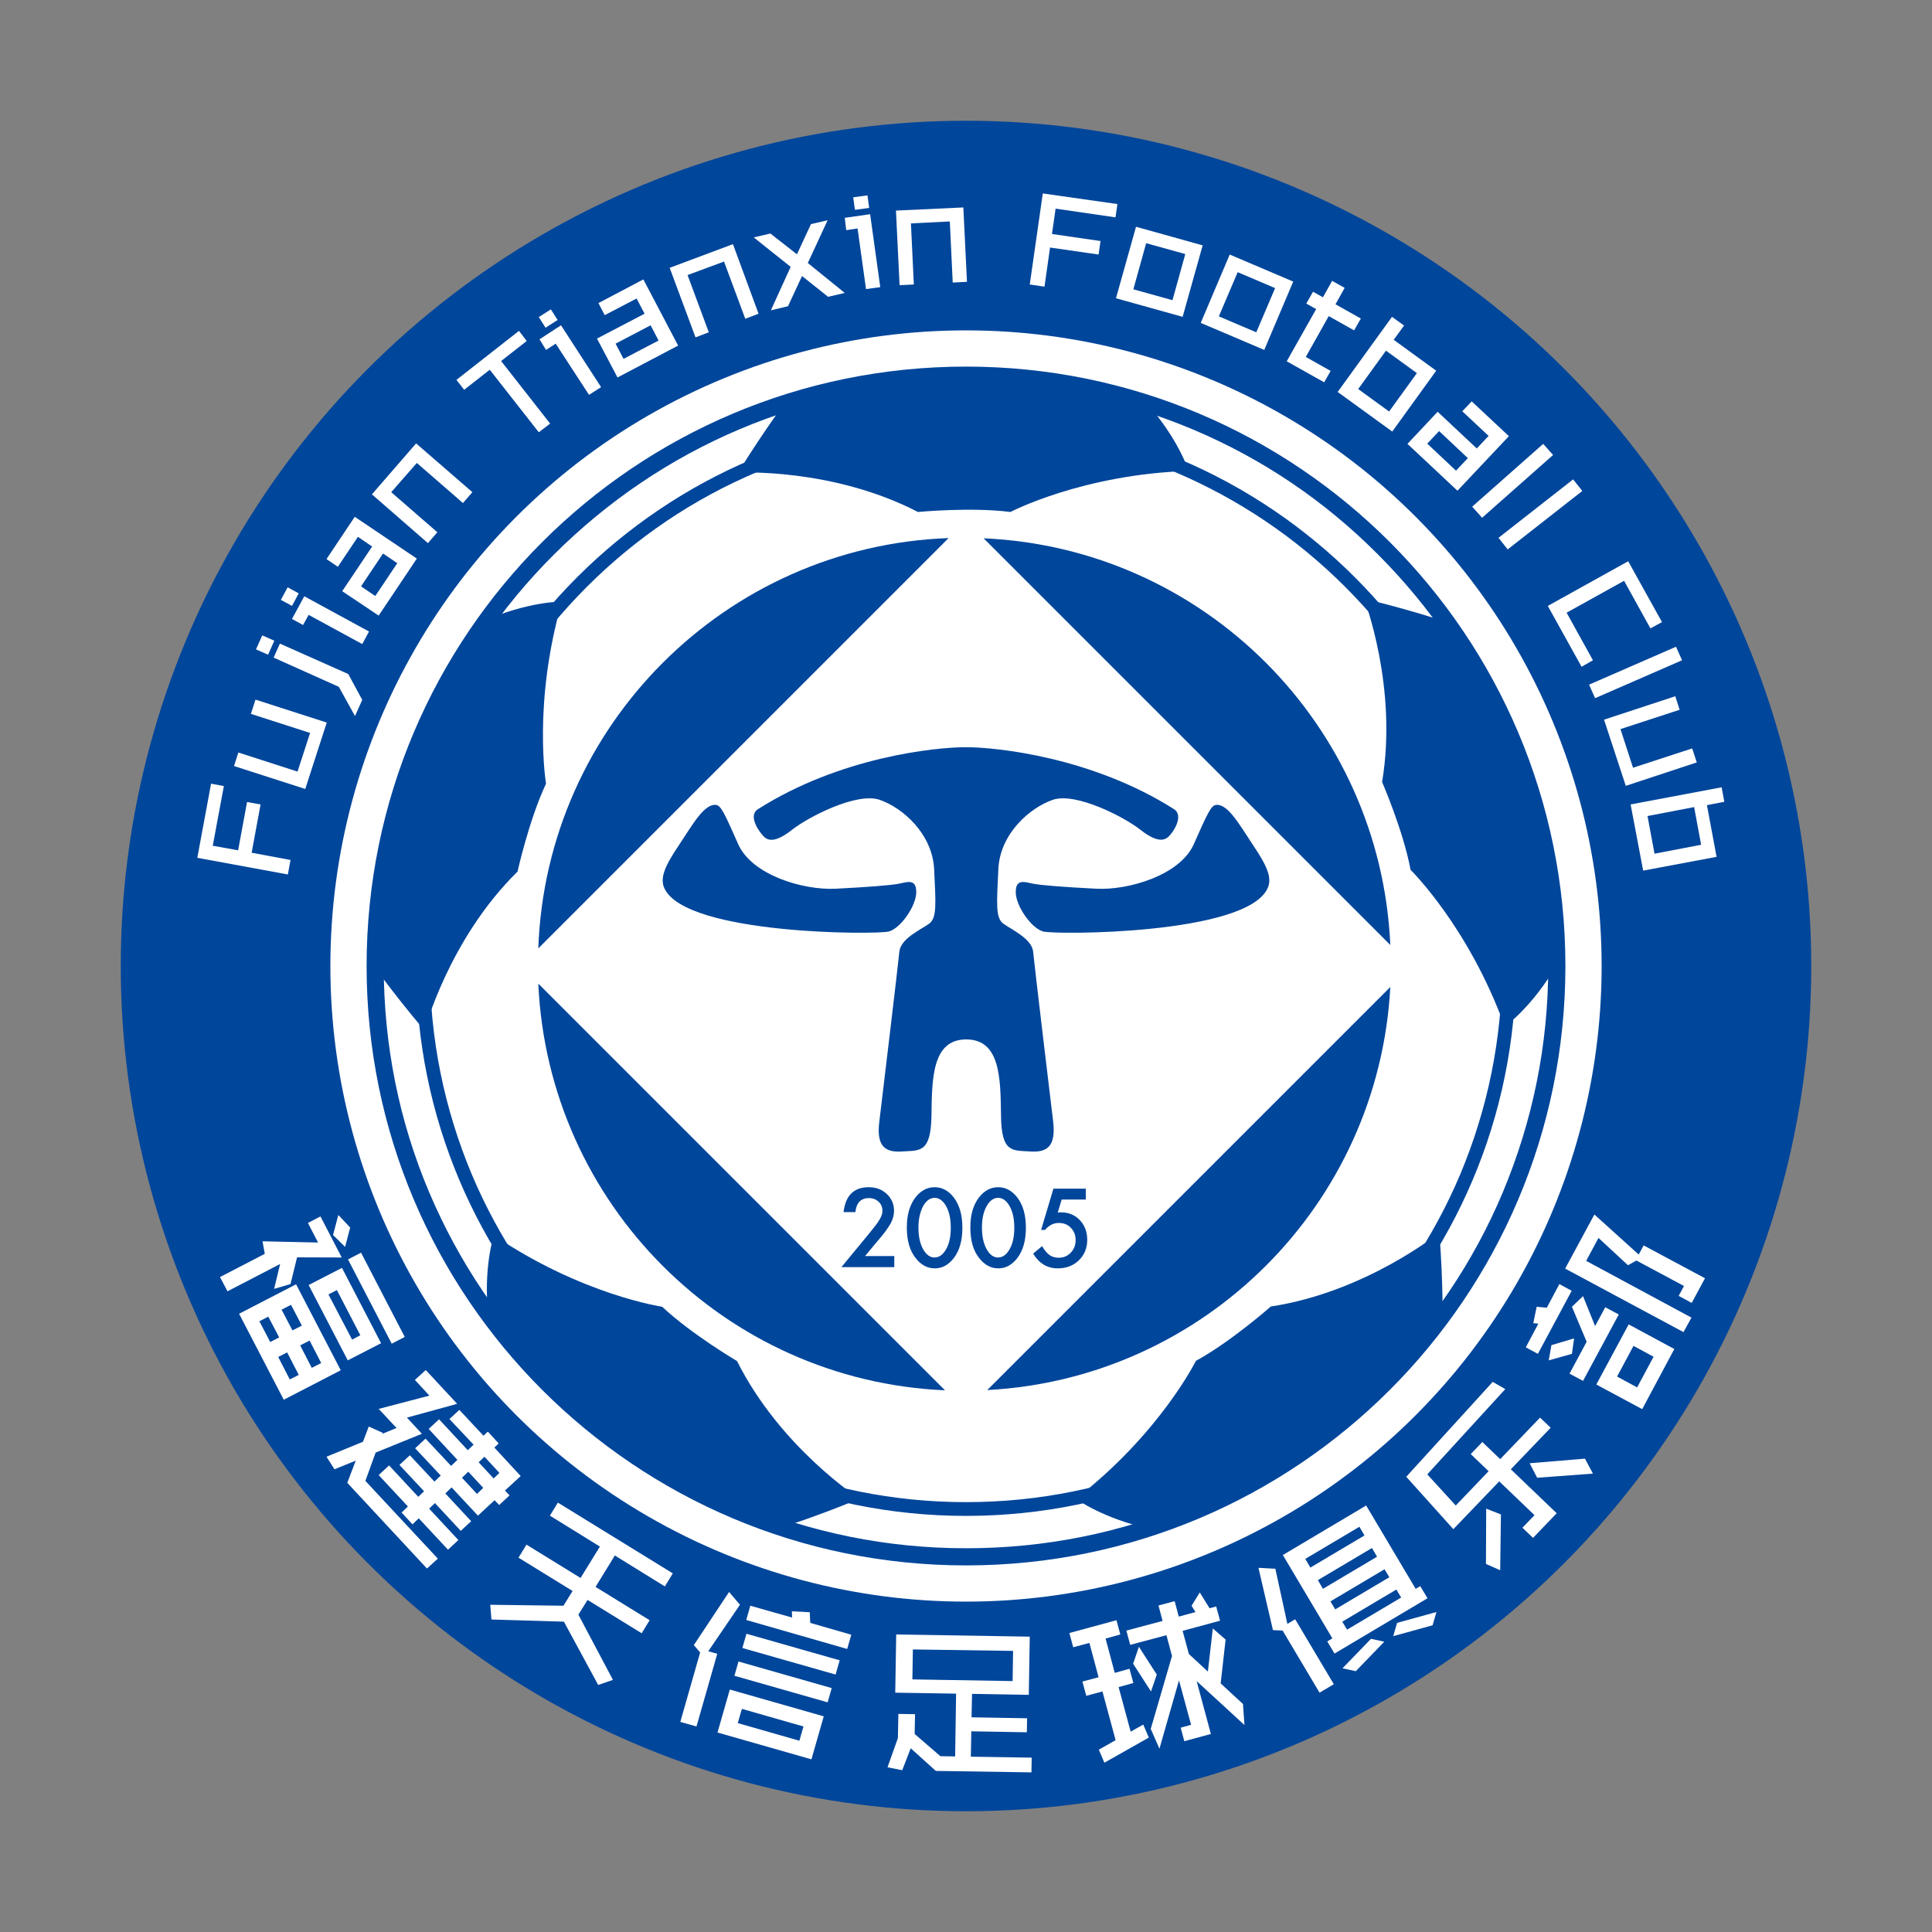 <?xml version="1.0" encoding="utf-8"?>
<!-- Created by @FCLOGO 2021-12-08 17:55:09 . https://fclogo.top/ -->
<!-- FOR PERSONAL USE ONLY NOT FOR COMMERCIAL USE -->
<svg version="1.1" xmlns="http://www.w3.org/2000/svg" xmlns:xlink="http://www.w3.org/1999/xlink" x="0px" y="0px"
	 viewBox="0 0 800 800" style="enable-background:new 0 0 800 800;" xml:space="preserve">
<rect x="0" y="0" width="800" height="800" fill="#808080" stroke="none"/>
<style type="text/css">
	.st0{fill:#00469B;}
	.st1{fill:#FFFFFF;}
</style>
<g>
	<circle class="st0" cx="400" cy="400" r="350"/>
	<circle class="st1" cx="400" cy="400" r="263.2"/>
</g>
<g>
	<g>
		<path class="st0" d="M400,158.9c32.6,0,64.1,6.4,93.9,18.9c28.7,12.1,54.5,29.5,76.6,51.7c22.1,22.1,39.5,47.9,51.7,76.6
			c12.6,29.7,18.9,61.3,18.9,93.9s-6.4,64.1-18.9,93.9c-12.1,28.7-29.5,54.5-51.7,76.6c-22.1,22.1-47.9,39.5-76.6,51.7
			c-29.7,12.6-61.3,18.9-93.9,18.9s-64.1-6.4-93.9-18.9c-28.7-12.1-54.5-29.5-76.6-51.7c-22.1-22.1-39.5-47.9-51.7-76.6
			c-12.6-29.7-18.9-61.3-18.9-93.9s6.4-64.1,18.9-93.9c12.1-28.7,29.5-54.5,51.7-76.6s47.9-39.5,76.6-51.7
			C335.9,165.2,367.4,158.9,400,158.9 M400,151.8c-137.1,0-248.2,111.1-248.2,248.2S262.9,648.2,400,648.2S648.2,537.1,648.2,400
			S537.1,151.8,400,151.8L400,151.8z"/>
		<path class="st0" d="M400,178c30,0,59,5.9,86.4,17.4c26.4,11.2,50.2,27.2,70.6,47.6c20.4,20.4,36.4,44.1,47.6,70.6
			C616.1,341,622,370,622,400s-5.9,59-17.4,86.4c-11.2,26.4-27.2,50.2-47.6,70.6c-20.4,20.4-44.1,36.4-70.6,47.6
			C459,616.1,430,622,400,622s-59-5.9-86.4-17.4c-26.4-11.2-50.2-27.2-70.6-47.6c-20.4-20.4-36.4-44.1-47.6-70.6
			C183.9,459,178,430,178,400s5.9-59,17.4-86.4c11.2-26.4,27.2-50.2,47.6-70.6c20.4-20.4,44.1-36.4,70.6-47.6
			C341,183.9,370,178,400,178 M400,172.3c-125.7,0-227.7,101.9-227.7,227.7S274.3,627.7,400,627.7S627.7,525.7,627.7,400
			S525.7,172.3,400,172.3L400,172.3z"/>
		<g>
			<path class="st0" d="M392.8,222.8c-92.3,3.4-166.6,77.6-169.9,169.9L392.8,222.8z"/>
			<path class="st0" d="M575.7,391.3c-4.1-91.2-77.2-164.4-168.4-168.4L575.7,391.3z"/>
			<path class="st0" d="M222.9,407.3c4.1,91.2,77.2,164.4,168.4,168.4L222.9,407.3z"/>
			<path class="st0" d="M408.8,575.6c90-4.8,162.1-76.9,166.9-166.9L408.8,575.6z"/>
		</g>
		<g>
			<path class="st0" d="M326.2,165.2c0,0-9.2,12.1-20.6,30.5c0,0,39-2.1,74.5,16.3c0,0,22-2.1,38.3,0c0,0,29.8-15.6,73.8-17
				c0,0-4.3-13.5-17.7-28.4l-22-7.8l-29.8-2.8l-22.7-2.1l-24.1,1.4l-23.4,3.5L326.2,165.2z"/>
			<path class="st0" d="M153.2,397.7c0,0,8.6,12.5,22.6,29c0,0,10-37.8,38.5-65.8c0,0,4.8-21.6,11.8-36.4c0,0-5.6-33.2,6.6-75.4
				c0,0-14.1-0.1-32.5,8.1l-14.2,18.5l-11.9,27.5l-9,20.9l-6.1,23.4l-3.9,23.4L153.2,397.7z"/>
			<path class="st0" d="M321.3,633.2c0,0,14.5-4.3,34.6-12.6c0,0-32.8-21.2-50.7-57c0,0-19-11.2-31-22.5c0,0-33.3-4.9-69.7-29.6
				c0,0-4.5,13.4-2.3,33.4l13.2,19.2l22.4,19.8l17.1,15.1l20.3,13l21,10.9L321.3,633.2z"/>
			<path class="st0" d="M597.3,547.2c0,0,0.4-15.2-1.3-36.8c0,0-30.3,24.6-69.8,30.6c0,0-16.5,14.6-31,22.5c0,0-14.9,30.1-49.7,57.1
				c0,0,11.4,8.4,31,12.5l22.4-6.6l25.8-15.2l19.6-11.6l18.7-15.3l16.9-16.6L597.3,547.2z"/>
			<path class="st0" d="M600.2,258c0,0-14.3-5-35.4-10.1c0,0,14.1,36.4,7.5,75.9c0,0,8.8,20.3,11.8,36.4c0,0,24,23.5,39,64.9
				c0,0,11.5-8.2,21.5-25.6l0.6-23.3l-6.5-29.2l-5-22.2l-8.8-22.5L614.4,281L600.2,258z"/>
		</g>
	</g>
	<g>
		<path class="st0" d="M296.5,333.3c2.1,0.3,3.5,3.5,9.2,16.3c5.7,12.8,27,19.1,40.4,18.4c13.5-0.7,22.7-1.4,26.2-2.1
			s7.1-2.1,7.1,3.5c0,5.7-6.4,14.9-11.3,16.3c-5,1.4-83.7,1.4-92.9-17.7c-2.1-4.3,0-9.2,5.7-17.7S291.5,332.7,296.5,333.3z"/>
		<path class="st0" d="M503.5,333.3c-2.1,0.3-3.5,3.5-9.2,16.3c-5.7,12.8-27,19.1-40.4,18.4c-13.5-0.7-22.7-1.4-26.2-2.1
			s-7.1-2.1-7.1,3.5c0,5.7,6.4,14.9,11.3,16.3c5,1.4,83.7,1.4,92.9-17.7c2.1-4.3,0-9.2-5.7-17.7S508.5,332.7,503.5,333.3z"/>
		<path class="st0" d="M486.2,335.1c-34-21.6-73.6-25.7-86.2-25.7s-52.1,4-86.2,25.7c-4.3,2.8,0.8,9.8,2.7,11.5s5,2.1,11.6-3.1
			c6.6-5.2,26.7-15.6,36.2-12.3c9.5,3.3,21.7,14,22.5,28.6c0.7,14.6,1.2,20.3-2.1,22.7c-3.3,2.4-11.8,6.1-12.3,11.6
			c-0.5,5.4-7.1,60.5-8.3,70.4c-1.2,9.9,2.1,12.8,9.5,12.3c7.3-0.5,11.8,0.7,12.1-14.7c0.2-15.4,0.2-31.7,14.4-31.7
			s14.2,16.3,14.4,31.7c0.2,15.4,4.7,14.2,12.1,14.7c7.3,0.5,10.6-2.4,9.5-12.3c-1.2-9.9-7.8-65-8.3-70.4c-0.5-5.4-9-9.2-12.3-11.6
			c-3.3-2.4-2.8-8-2.1-22.7c0.7-14.6,13-25.3,22.5-28.6c9.5-3.3,29.6,7.1,36.2,12.3c6.6,5.2,9.7,4.7,11.6,3.1
			S490.4,337.9,486.2,335.1z"/>
	</g>
	<g>
		<path class="st0" d="M358.2,520.1h12.1v4.6h-21.9l11.3-13.7c1.1-1.4,2-2.5,2.8-3.5c0.8-1,1.3-1.8,1.7-2.5c0.8-1.3,1.2-2.5,1.2-3.6
			c0-1.5-0.5-2.8-1.6-3.8c-1.1-1-2.4-1.5-4-1.5c-3.3,0-5.2,1.9-5.6,5.8h-4.9c0.8-6.9,4.3-10.3,10.4-10.3c3,0,5.5,0.9,7.5,2.8
			c2,1.9,3,4.2,3,7c0,1.8-0.5,3.5-1.4,5.2c-0.5,0.9-1.2,1.9-2.1,3.2c-0.9,1.2-2.1,2.7-3.5,4.3L358.2,520.1z"/>
		<path class="st0" d="M375.5,508.2c0-5.2,1.2-9.3,3.6-12.4c2.2-2.8,4.8-4.2,7.9-4.2c3.1,0,5.7,1.4,7.9,4.2
			c2.4,3.1,3.6,7.3,3.6,12.6c0,5.3-1.2,9.5-3.6,12.6c-2.2,2.8-4.8,4.2-7.8,4.2c-3.1,0-5.7-1.4-7.9-4.2
			C376.7,517.9,375.5,513.7,375.5,508.2z M380.3,508.2c0,3.6,0.6,6.6,1.9,9c1.3,2.3,2.8,3.5,4.8,3.5c1.9,0,3.5-1.2,4.8-3.5
			c1.3-2.3,1.9-5.3,1.9-8.8c0-3.6-0.6-6.5-1.9-8.9c-1.3-2.3-2.9-3.5-4.8-3.5c-1.9,0-3.5,1.2-4.8,3.5
			C381,501.9,380.3,504.8,380.3,508.2z"/>
		<path class="st0" d="M401.8,508.2c0-5.2,1.2-9.3,3.6-12.4c2.2-2.8,4.8-4.2,7.9-4.2s5.7,1.4,7.9,4.2c2.4,3.1,3.6,7.3,3.6,12.6
			c0,5.3-1.2,9.5-3.6,12.6c-2.2,2.8-4.8,4.2-7.8,4.2c-3.1,0-5.7-1.4-7.9-4.2C403,517.9,401.8,513.7,401.8,508.2z M406.6,508.2
			c0,3.6,0.6,6.6,1.9,9c1.3,2.3,2.8,3.5,4.8,3.5c1.9,0,3.5-1.2,4.8-3.5c1.3-2.3,1.9-5.3,1.9-8.8c0-3.6-0.6-6.5-1.9-8.9
			c-1.3-2.3-2.9-3.5-4.8-3.5c-1.9,0-3.5,1.2-4.8,3.5C407.2,501.9,406.6,504.8,406.6,508.2z"/>
		<path class="st0" d="M449.6,496.7h-10l-1.6,5.4c0.2,0,0.5,0,0.7-0.1c0.2,0,0.4,0,0.6,0c3.2,0,5.8,1.1,7.8,3.2
			c2,2.1,3.1,4.8,3.1,8.2c0,3.4-1.2,6.3-3.5,8.5c-2.3,2.2-5.2,3.3-8.7,3.3c-4.3,0-7.7-2-10.2-6.1l3.7-3.1c1,1.7,2.1,3,3.1,3.7
			c1,0.7,2.3,1.1,3.8,1.1c2,0,3.6-0.7,5-2.1c1.3-1.4,2-3.1,2-5.2c0-2.1-0.7-3.8-2-5.1c-1.3-1.4-3-2-5-2c-2.2,0-4.1,1-5.7,2.9h-1.6
			l5.1-17.1h13.4V496.7z"/>
	</g>
</g>
<g>
	<path class="st1" d="M118.3,522.2l-24.1,12.5l-3.1-5.9l24.1-12.5L118.3,522.2z M99,544l18.5,35.6l23.6-12.2l-18.5-35.6L99,544z
		 M111.9,555.7l-4.5-8.6l3.7-1.9l4.5,8.6L111.9,555.7z M108.7,514l23,0.5l-4.2-8.1l5.2-2.7l8.8,17l-31.6-0.1L108.7,514z
		 M116.7,520.5l7-2.7l-3.4,13.9l-6.8,2L116.7,520.5z M120,571.2l-4.8-9.3l3.7-1.9l4.8,9.3L120,571.2z M120.5,540.3l4.5,8.6l-3.9,2
		l-4.5-8.6L120.5,540.3z M128.2,555.1l4.8,9.3l-3.9,2l-4.8-9.3L128.2,555.1z M157.8,556.2L141.6,525l-13.8,7.1l16.2,31.2
		L157.8,556.2z M139.5,534.2l9.7,18.7l-3.4,1.8L136,536L139.5,534.2z M145,508.3l-2.1,8l-5-4.9l2.2-8.3L145,508.3z M144.1,521.5
		l18.1,34.9l5.4-2.8l-18.1-34.9L144.1,521.5z"/>
	<path class="st1" d="M138.5,608.4l-3.3-5.2l29-11.9l-7.4-7.9l21-5.5l-6-6.5l4.5-4.1l13,14l-20.8,5.7l6.2,6.7L138.5,608.4z
		 M152.7,590.7l5.8,2.6l-7.2,19.9l30,32.2l-4.5,4.1l-33-35.5L152.7,590.7z M186.1,587.6l4.1-3.8l10,10.7l1.8-1.7l4.5,4.9l-1.8,1.7
		l10.9,11.8l-6.5,6l1.9,2l-4.3,4l-1.9-2l-6.9,6.4L187,615.9l-2.6,2.5l10.7,11.5l-4.3,4l-10.7-11.5l-2.4,2.3l12.1,13l-4.3,4l-12.1-13
		l-2.6,2.5l-4.5-4.9l2.6-2.5l-12.1-13l4.3-4l12.1,13l2.4-2.3l-10.2-10.9l4.3-4l10.2,10.9l2.6-2.5l-10.6-11.3l4.3-4l10.6,11.3
		l2.6-2.5l-11.9-12.8l4.3-4l11.9,12.8l2.4-2.3L186.1,587.6z M200.1,616.1l-6.2-6.7l-2.6,2.5l6.2,6.7L200.1,616.1z M198.2,605.5
		l6.2,6.7l2.4-2.3l-6.2-6.7L198.2,605.5z"/>
	<path class="st1" d="M233.5,671.5l-30-0.9l-0.5-6.1l30.3,0.4l3.8-6.1L214.7,645l3.3-5.4l22.4,13.8l8-13l-20.7-12.8l3.3-5.4
		l47.6,29.3l-3.3,5.4l-20.7-12.8l-8,13l22.4,13.8l-3.3,5.4l-22.4-13.8l-3.8,6.1l14.3,27l-6.1,2.1L233.5,671.5z"/>
	<path class="st1" d="M281.7,713l8.6-30.1l6.7,1.9l-8.6,30.1L281.7,713z M291.6,686.2l-4.3-5l14.6-22l4.5,5.3L291.6,686.2z
		 M336,728.5l-38.9-11.1l5.1-17.8l38.9,11.1L336,728.5z M305.8,688l38.6,11l-1.7,5.9l-38.6-11L305.8,688z M331,720.8l1.7-5.9
		l-25.5-7.3l-1.7,5.9L331,720.8z M309.1,676.5l38.6,11l-1.7,5.9l-38.6-11L309.1,676.5z M309,670.8l1.7-5.9l17.3,4.9l-0.1-2.6
		l7.4,0.4l0.2,4.4l17,4.9l-1.7,5.9L309,670.8z"/>
	<path class="st1" d="M373.6,733l-6.1-1.2l4.3-12.1l0.2-10l6.9,0.1l-0.2,10L373.6,733z M376.2,723.1l0.1-7.2l13.1,11.3l6.1,0.1
		l0.4-26l-25.2-0.4l0.4-24.1l55.3,0.9l-0.4,24.1l-23.5-0.4l-0.2,9.7l23,0.4l-0.1,5.8l-23-0.4l-0.2,10.5l25.2,0.4l-0.1,6.1l-39.6-0.6
		L376.2,723.1z M377.8,695.4l41.5,0.7l0.2-12.5L378,683L377.8,695.4z"/>
	<path class="st1" d="M461.6,692.7l6.1-1.7l1.6,5.9l-6.1,1.7l5.7,21.1l-6.7,1.8l-5.7-21.1l-6.7,1.8l-1.6-5.9l6.7-1.8l-3.8-14.2
		l-6.7,1.8l-1.6-5.9l19.5-5.3l1.6,5.9l-6.1,1.7L461.6,692.7z M473.4,714.1l2.3,5.4l-18.4,10.4l-2.3-5.4L473.4,714.1z M514.7,705.6
		l0.6,8.7l-19.8-18.2l5.9,21.9l-11,3l-1.5-5.6l4.3-1.2l-5-18.4l-8.1,28.3l-3.6-8.2l8.8-30.2l-2.3-8.6l-15,4l-1.6-5.9l15-4l-1.7-6.4
		l6.7-1.8l1.7,6.4l15.5-4.2l1.6,5.9l-15.5,4.2l2.6,9.6L514.7,705.6z M469.2,688.9l2.4-7l7.4,11.5l-2.4,7L469.2,688.9z M493.4,664.9
		l3.4-5.5l4.1,6.6l-3.4,5.5L493.4,664.9z M505.3,698.4l-5.4-4l2.3-20.1l5.3,4.6L505.3,698.4z"/>
	<path class="st1" d="M533.7,675.3l-6.6-0.3l-6-25.8l7,0.4L533.7,675.3z M546.4,700.9l-16-26.9l5.9-3.5l16,26.9L546.4,700.9z
		 M551.7,678.4l-2.1,1.3l3,5l38.5-22.9l-3-5l-1.9,1.1l-20.5-34.5l-34.5,20.5L551.7,678.4z M540.5,645.5l22.4-13.3l2.1,3.6
		l-22.4,13.3L540.5,645.5z M545.7,654.3l22.4-13.3l2.1,3.6l-22.4,13.3L545.7,654.3z M550.9,663.1l22.4-13.3l2,3.3l-22.4,13.3
		L550.9,663.1z M561.4,692l-5.5-1.2l11.8-12.2l5.5,1.2L561.4,692z M580.2,661.5l-22.4,13.3l-2-3.3l22.4-13.3L580.2,661.5z
		 M593.2,673l1.6-5.5l-16.3,4.5l-1.6,5.5L593.2,673z"/>
	<path class="st1" d="M630.4,632.6l5-5.2l-14.6-14l-19,19.8l-19.5-21.7l35.8-39.3l5.2,3L591,610.5l11.8,12.9l13.6-14.2l-7.4-7.1
		l4.8-5l7.4,7.1l16.5-17.2l4.4,4.2l-16.5,17.2l19,18.2l-9.8,10.2L630.4,632.6z M621.5,627.1l-0.3,23.1l-5.9-2.6l0.1-22.9
		L621.5,627.1z M633.4,605.9l22.9-1.9l3.3,6.2l-23.1,1.7L633.4,605.9z"/>
	<path class="st1" d="M631.8,557.9l5.2-9.8l-2.1-0.2l1.4-6.8l4.2,0.4l5.2-9.8l5.1,2.8l-14,26.1L631.8,557.9z M642.4,557l9.4-2.8
		l-0.9,6.4l-9.6,2.7L642.4,557z M697.1,551.6l-49-26.3l12.1-22.4l19.7,17.8l-5.8,3.2l-12.2-11.3l-5.1,9.5l43.6,23.5L697.1,551.6z
		 M650.9,541.1l4.6-4.4l5,12.4l4.2-7.8l5.6,3l-14.8,27.5l-5.6-3l7.1-13.2L650.9,541.1z M693.3,558.6L680,583.5l-19-10.2l13.4-24.9
		L693.3,558.6z M677.9,574.5l6.8-12.7l-8.3-4.5l-6.8,12.7L677.9,574.5z M697.3,532.5l-20-10.7l3.3-6.1l25.4,13.6l-5.5,10.2l-5.4-2.9
		L697.3,532.5z"/>
</g>
<g>
	<path class="st1" d="M92.7,325.5l-4.6,24.7l10.5,1.9l3.7-20l5.6,1l-3.7,20l16.1,3l-1.1,6l-37.5-6.9l5.7-30.7L92.7,325.5z"/>
	<path class="st1" d="M135.3,299.2l-8.9,27.5l-29.5-9.5l1.8-5.6l24.5,7.9l5.2-16l-24.5-7.9l1.9-5.9L135.3,299.2z"/>
	<path class="st1" d="M113.6,265.3l-2.6,5.8l-5-2.2l2.6-5.8L113.6,265.3z M144.2,279.1l5.8,10.7l-3,6.7l-6.7-12.1l-27-12.1l2.6-5.8
		L144.2,279.1z"/>
	<path class="st1" d="M123.7,245.7l-2.8,5.2l-4.6-2.5l2.8-5.2L123.7,245.7z M120.9,256.3l5.1-9.4l26.8,14.6l-2.8,5.2l-22.2-12.1
		l-2.3,4.2L120.9,256.3z"/>
	<path class="st1" d="M172.6,231.3l-15.8,23.6l-15.1-10.1l12.4-18.5l-5.9-4l-8.3,12.4l-4.7-3.2l11.7-17.5L172.6,231.3z M164.5,233.2
		l-5.9-4l-9.1,13.6l5.9,4L164.5,233.2z"/>
	<path class="st1" d="M195.6,203.8l-3.9,4.5l-19.1-16.6L162,203.8l19.1,16.6l-3.9,4.5L154,204.7l18.3-21.1L195.6,203.8z"/>
	<path class="st1" d="M218.1,141.2l-10.6,8.3l20.3,25.9l-4.7,3.6l-20.3-25.9l-10.6,8.3l-3.2-4.1l25.9-20.3L218.1,141.2z"/>
	<path class="st1" d="M230.9,132.5l-5,3.2l-2.8-4.4l5-3.2L230.9,132.5z M223.4,140.5l8.9-5.8l16.6,25.6l-5,3.2l-13.8-21.2l-4,2.6
		L223.4,140.5z"/>
	<path class="st1" d="M280.8,143.1l-25.1,13.2l-8.5-16.1l19.7-10.3l-3.3-6.3l-13.2,6.9l-2.6-5l18.6-9.8L280.8,143.1z M272.7,141
		l-3.3-6.3l-14.5,7.6l3.3,6.3L272.7,141z"/>
	<path class="st1" d="M314.1,129.9l-5.5,2.1l-8.8-23.7l-15.1,5.6l8.8,23.7l-5.5,2.1l-10.7-28.8l26.2-9.8L314.1,129.9z"/>
	<path class="st1" d="M349.8,121.3l-6.9,1.6l-10.8-8.6l-5.8,12.5l-7.1,1.7l8.2-18l-15.3-12.2l6.9-1.6l11,8.6l5.8-12.5l6.9-1.6
		l-8.2,17.7L349.8,121.3z"/>
	<path class="st1" d="M349.8,90.2l10.5-1.5l4.2,30.2l-5.9,0.8l-3.5-25.1l-4.7,0.7L349.8,90.2z M359.9,86.1l-5.9,0.8l-0.7-5.2
		l5.9-0.8L359.9,86.1z"/>
	<path class="st1" d="M400.4,116.7l-5.9,0.3l-1.2-25.3l-16.1,0.8l1.2,25.3l-5.9,0.3L371,87.2l27.9-1.3L400.4,116.7z"/>
	<path class="st1" d="M461.9,90l-24.8-3.6l-1.5,10.5l20.1,2.9l-0.8,5.6l-20.1-2.9l-2.3,16.2l-6.1-0.9l5.4-37.7l30.9,4.4L461.9,90z"
		/>
	<path class="st1" d="M489.7,131.2l-27.6-7.7l8.3-29.6l27.6,7.7L489.7,131.2z M485.5,124.3l5.3-19.1l-16.2-4.5l-5.3,19.1
		L485.5,124.3z"/>
	<path class="st1" d="M523.5,144.9l-26.3-11.2l12-28.3l26.3,11.2L523.5,144.9z M520.2,137.6l7.8-18.3l-15.5-6.6l-7.8,18.3
		L520.2,137.6z"/>
	<path class="st1" d="M543.7,120.8l4.1,2.3l3.8-6.8l5.2,2.9L553,126l10.5,5.9l-2.8,4.9l-10.5-5.9l-9.5,16.9l10.3,5.8l-2.7,4.7
		l-15.5-8.7L545,128l-4.1-2.3L543.7,120.8z"/>
	<path class="st1" d="M576.5,178.7l-22.6-16.4l22.5-31.1l5,3.6l-4.3,5.9l17.6,12.8L576.5,178.7z M575.2,170.4l11.5-15.9l-12.8-9.3
		l-11.5,15.9L575.2,170.4z"/>
	<path class="st1" d="M603.5,203.2l-20.7-19.4l12.5-13.3l16.2,15.2l4.9-5.2l-10.9-10.2l3.9-4.1l15.4,14.4L603.5,203.2z M602.9,194.9
		l4.9-5.2l-11.9-11.2l-4.9,5.2L602.9,194.9z"/>
	<path class="st1" d="M613.7,214.4l-4.1-4.6l29.4-26l4.1,4.6L613.7,214.4z"/>
	<path class="st1" d="M624.3,227.5l-3.8-4.8l30.9-24.2l3.8,4.8L624.3,227.5z"/>
	<path class="st1" d="M654.9,276.1l-14-25.2l33.3-18.5l14,25.2l-4.8,2.6l-10.9-19.7l-23.8,13.2l10.9,19.7L654.9,276.1z"/>
	<path class="st1" d="M660.5,289.1l-2.5-5.6l36-15.7l2.5,5.6L660.5,289.1z"/>
	<path class="st1" d="M673.2,325.4l-9-27.4l29.5-9.7l1.8,5.6l-24.5,8l5.2,16l24.5-8l1.9,5.8L673.2,325.4z"/>
	<path class="st1" d="M680.4,360.5l-5.2-27.4l37.7-7.1l1.1,6l-7.2,1.4l4,21.4L680.4,360.5z M685.1,353.5l19.3-3.7l-2.9-15.6
		l-19.3,3.7L685.1,353.5z"/>
</g>
<g>
</g>
<g>
</g>
<g>
</g>
<g>
</g>
<g>
</g>
<g>
</g>
<g>
</g>
<g>
</g>
<g>
</g>
<g>
</g>
<g>
</g>
</svg>
